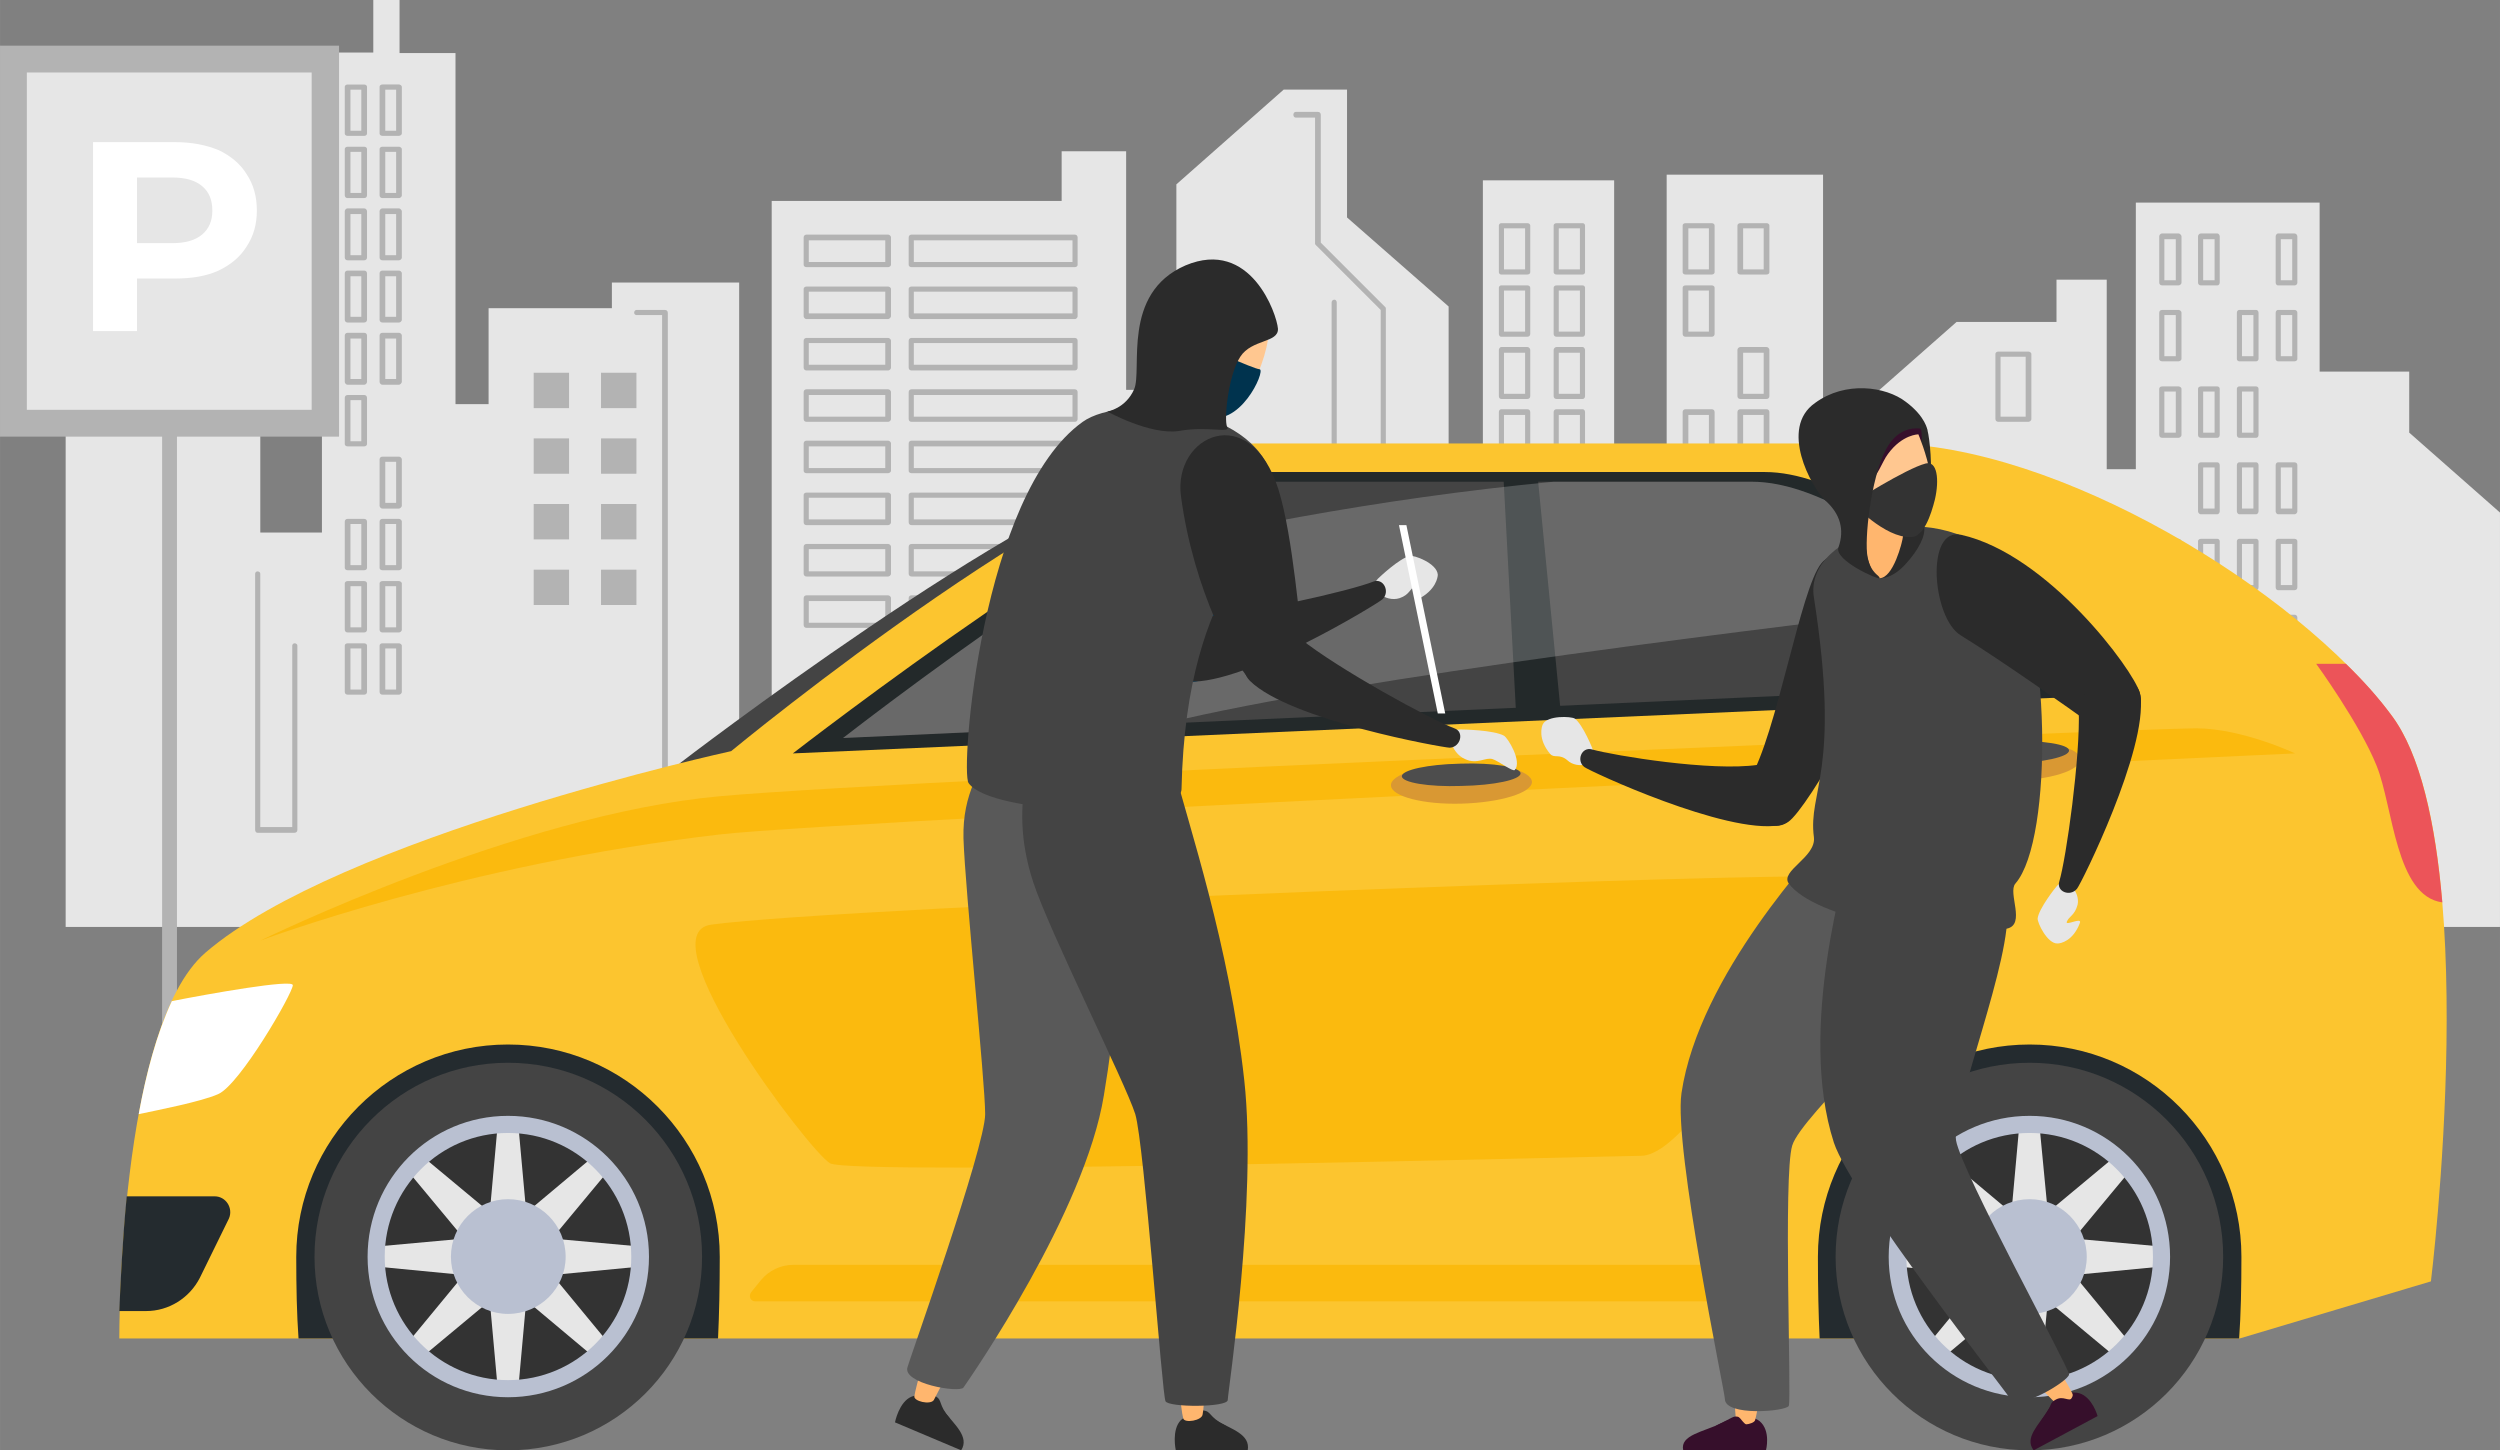 <?xml version="1.0" encoding="UTF-8"?>
<!DOCTYPE svg PUBLIC "-//W3C//DTD SVG 1.0//EN" "http://www.w3.org/TR/2001/REC-SVG-20010904/DTD/svg10.dtd">
<!-- Creator: CorelDRAW X7 -->
<svg xmlns="http://www.w3.org/2000/svg" xml:space="preserve" width="66.961mm" height="38.846mm" version="1.0" style="shape-rendering:geometricPrecision; text-rendering:geometricPrecision; image-rendering:optimizeQuality; fill-rule:evenodd; clip-rule:evenodd"
viewBox="0 0 4380 2541"
 xmlns:xlink="http://www.w3.org/1999/xlink">
 <rect x="0" y="0" width="4380" height="2541" fill="#808080" stroke="none"/>
 <defs>
  <style type="text/css">
   <![CDATA[
    .fil15 {fill:#2B2B2B}
    .fil3 {fill:#444444}
    .fil17 {fill:#595959}
    .fil19 {fill:#00334E;fill-rule:nonzero}
    .fil14 {fill:#004B75;fill-rule:nonzero}
    .fil5 {fill:#23292A;fill-rule:nonzero}
    .fil6 {fill:#242B2F;fill-rule:nonzero}
    .fil7 {fill:#333333;fill-rule:nonzero}
    .fil20 {fill:#360F2B;fill-rule:nonzero}
    .fil13 {fill:#4D4D4D;fill-rule:nonzero}
    .fil1 {fill:#B3B3B3;fill-rule:nonzero}
    .fil8 {fill:#B9C0D1;fill-rule:nonzero}
    .fil12 {fill:#D99833;fill-rule:nonzero}
    .fil0 {fill:#E6E6E6;fill-rule:nonzero}
    .fil10 {fill:#EC5459;fill-rule:nonzero}
    .fil9 {fill:#FBBA0E;fill-rule:nonzero}
    .fil4 {fill:#FCC52F;fill-rule:nonzero}
    .fil16 {fill:#FFB66E;fill-rule:nonzero}
    .fil18 {fill:#FFC790;fill-rule:nonzero}
    .fil2 {fill:white;fill-rule:nonzero}
    .fil11 {fill:white;fill-rule:nonzero;fill-opacity:0.2}
   ]]>
  </style>
 </defs>
 <g id="Layer_x0020_1">
  <g id="_2447475729120">
   <g>
    <polygon class="fil0" points="115,1624 115,555 317,435 456,435 456,933 564,933 564,92 654,92 654,0 700,0 700,93 798,93 798,708 856,708 856,540 1072,540 1072,495 1295,495 1295,1296 1352,1296 1352,352 1860,352 1860,265 1973,265 1973,683 2061,683 2061,323 2249,157 2360,157 2360,381 2538,537 2538,1196 2598,1196 2598,316 2828,316 2828,790 2920,790 2920,306 3194,306 3194,986 3260,986 3260,712 3428,564 3603,564 3603,490 3691,490 3691,822 3742,822 3742,355 4064,355 4064,651 4221,651 4221,758 4380,898 4380,1624 "/>
    <path class="fil1" d="M699 238l-29 0c-3,0 -5,-2 -5,-4l0 -82c0,-2 2,-4 5,-4l29 0c2,0 5,2 5,4l0 82c0,2 -3,4 -5,4zm3118 262l-29 0c-3,0 -5,-2 -5,-5l0 -81c0,-2 2,-5 5,-5l29 0c2,0 5,3 5,5l0 81c0,3 -3,5 -5,5zm-263 239l-53 0c-3,0 -5,-2 -5,-5l0 -114c0,-2 2,-4 5,-4l53 0c2,0 5,2 5,4l0 114c0,3 -3,5 -5,5zm-49 -9l0 0 44 0 0 -105 -44 0 0 105zm-410 78l-46 0c-3,0 -5,-2 -5,-5l0 -81c0,-3 2,-5 5,-5l46 0c3,0 5,2 5,5l0 81c0,3 -2,5 -5,5zm-41 -10l0 0 36 0 0 -71 -36 0 0 71zm-55 10l-46 0c-3,0 -5,-2 -5,-5l0 -81c0,-3 2,-5 5,-5l46 0c3,0 5,2 5,5l0 81c0,3 -2,5 -5,5zm-41 -10l0 0 36 0 0 -71 -36 0 0 71zm137 -99l-46 0c-3,0 -5,-2 -5,-5l0 -81c0,-2 2,-5 5,-5l46 0c3,0 5,3 5,5l0 81c0,3 -2,5 -5,5zm-41 -9l0 0 36 0 0 -72 -36 0 0 72zm-55 -100l-46 0c-3,0 -5,-2 -5,-5l0 -81c0,-2 2,-4 5,-4l46 0c3,0 5,2 5,4l0 81c0,3 -2,5 -5,5zm-41 -9l0 0 36 0 0 -72 -36 0 0 72zm137 -100l-46 0c-3,0 -5,-2 -5,-4l0 -82c0,-2 2,-4 5,-4l46 0c3,0 5,2 5,4l0 82c0,2 -2,4 -5,4zm-41 -9l0 0 36 0 0 -72 -36 0 0 72zm-55 9l-46 0c-3,0 -5,-2 -5,-4l0 -82c0,-2 2,-4 5,-4l46 0c3,0 5,2 5,4l0 82c0,2 -2,4 -5,4zm-41 -9l0 0 36 0 0 -72 -36 0 0 72zm-282 9l-46 0c-2,0 -4,-2 -4,-4l0 -82c0,-2 2,-4 4,-4l46 0c3,0 5,2 5,4l0 82c0,2 -2,4 -5,4zm-41 -9l0 0 37 0 0 -72 -37 0 0 72zm138 9l-46 0c-3,0 -5,-2 -5,-4l0 -82c0,-2 2,-4 5,-4l46 0c2,0 4,2 4,4l0 82c0,2 -2,4 -4,4zm-42 -9l0 0 37 0 0 -72 -37 0 0 72zm-55 118l-46 0c-2,0 -4,-2 -4,-5l0 -81c0,-2 2,-4 4,-4l46 0c3,0 5,2 5,4l0 81c0,3 -2,5 -5,5zm-41 -9l0 0 37 0 0 -72 -37 0 0 72zm138 9l-46 0c-3,0 -5,-2 -5,-5l0 -81c0,-2 2,-4 5,-4l46 0c2,0 4,2 4,4l0 81c0,3 -2,5 -4,5zm-42 -9l0 0 37 0 0 -72 -37 0 0 72zm-55 118l-46 0c-2,0 -4,-2 -4,-5l0 -81c0,-2 2,-5 4,-5l46 0c3,0 5,3 5,5l0 81c0,3 -2,5 -5,5zm-41 -9l0 0 37 0 0 -72 -37 0 0 72zm138 9l-46 0c-3,0 -5,-2 -5,-5l0 -81c0,-2 2,-5 5,-5l46 0c2,0 4,3 4,5l0 81c0,3 -2,5 -4,5zm-42 -9l0 0 37 0 0 -72 -37 0 0 72zm-55 118l-46 0c-2,0 -4,-2 -4,-5l0 -81c0,-3 2,-5 4,-5l46 0c3,0 5,2 5,5l0 81c0,3 -2,5 -5,5zm-41 -10l0 0 37 0 0 -71 -37 0 0 71zm138 10l-46 0c-3,0 -5,-2 -5,-5l0 -81c0,-3 2,-5 5,-5l46 0c2,0 4,2 4,5l0 81c0,3 -2,5 -4,5zm-42 -10l0 0 37 0 0 -71 -37 0 0 71zm1289 637l-29 0c-2,0 -4,-2 -4,-5l0 -81c0,-3 2,-5 4,-5l29 0c3,0 5,2 5,5l0 81c0,3 -2,5 -5,5zm-24 -10l0 0 20 0 0 -71 -20 0 0 71zm-43 10l-30 0c-2,0 -4,-2 -4,-5l0 -81c0,-3 2,-5 4,-5l30 0c2,0 4,2 4,5l0 81c0,3 -2,5 -4,5zm-25 -10l0 0 20 0 0 -71 -20 0 0 71zm-43 10l-29 0c-3,0 -5,-2 -5,-5l0 -81c0,-3 2,-5 5,-5l29 0c2,0 4,2 4,5l0 81c0,3 -2,5 -4,5zm-25 -10l0 0 20 0 0 -71 -20 0 0 71zm-43 10l-29 0c-3,0 -5,-2 -5,-5l0 -81c0,-3 2,-5 5,-5l29 0c2,0 5,2 5,5l0 81c0,3 -3,5 -5,5zm-25 -10l0 0 20 0 0 -71 -20 0 0 71zm228 -124l-29 0c-2,0 -4,-2 -4,-5l0 -81c0,-2 2,-4 4,-4l29 0c3,0 5,2 5,4l0 81c0,3 -2,5 -5,5zm-24 -9l0 0 20 0 0 -72 -20 0 0 72zm-43 9l-30 0c-2,0 -4,-2 -4,-5l0 -81c0,-2 2,-4 4,-4l30 0c2,0 4,2 4,4l0 81c0,3 -2,5 -4,5zm-25 -9l0 0 20 0 0 -72 -20 0 0 72zm-43 9l-29 0c-3,0 -5,-2 -5,-5l0 -81c0,-2 2,-4 5,-4l29 0c2,0 4,2 4,4l0 81c0,3 -2,5 -4,5zm-25 -9l0 0 20 0 0 -72 -20 0 0 72zm-43 9l-29 0c-3,0 -5,-2 -5,-5l0 -81c0,-2 2,-4 5,-4l29 0c2,0 5,2 5,4l0 81c0,3 -3,5 -5,5zm-25 -9l0 0 20 0 0 -72 -20 0 0 72zm228 -124l-29 0c-2,0 -4,-3 -4,-5l0 -81c0,-3 2,-5 4,-5l29 0c3,0 5,2 5,5l0 81c0,2 -2,5 -5,5zm-24 -10l0 0 20 0 0 -72 -20 0 0 72zm-43 10l-30 0c-2,0 -4,-3 -4,-5l0 -81c0,-3 2,-5 4,-5l30 0c2,0 4,2 4,5l0 81c0,2 -2,5 -4,5zm-25 -10l0 0 20 0 0 -72 -20 0 0 72zm-43 10l-29 0c-3,0 -5,-3 -5,-5l0 -81c0,-3 2,-5 5,-5l29 0c2,0 4,2 4,5l0 81c0,2 -2,5 -4,5zm-25 -10l0 0 20 0 0 -72 -20 0 0 72zm-43 10l-29 0c-3,0 -5,-3 -5,-5l0 -81c0,-3 2,-5 5,-5l29 0c2,0 5,2 5,5l0 81c0,2 -3,5 -5,5zm-25 -10l0 0 20 0 0 -72 -20 0 0 72zm228 -124l-29 0c-2,0 -4,-2 -4,-5l0 -81c0,-2 2,-4 4,-4l29 0c3,0 5,2 5,4l0 81c0,3 -2,5 -5,5zm-24 -9l0 0 20 0 0 -72 -20 0 0 72zm-43 9l-30 0c-2,0 -4,-2 -4,-5l0 -81c0,-2 2,-4 4,-4l30 0c2,0 4,2 4,4l0 81c0,3 -2,5 -4,5zm-25 -9l0 0 20 0 0 -72 -20 0 0 72zm-43 9l-29 0c-3,0 -5,-2 -5,-5l0 -81c0,-2 2,-4 5,-4l29 0c2,0 4,2 4,4l0 81c0,3 -2,5 -4,5zm-25 -9l0 0 20 0 0 -72 -20 0 0 72zm-43 9l-29 0c-3,0 -5,-2 -5,-5l0 -81c0,-2 2,-4 5,-4l29 0c2,0 5,2 5,4l0 81c0,3 -3,5 -5,5zm-25 -9l0 0 20 0 0 -72 -20 0 0 72zm228 -124l-29 0c-2,0 -4,-3 -4,-5l0 -81c0,-3 2,-5 4,-5l29 0c3,0 5,2 5,5l0 81c0,2 -2,5 -5,5zm-24 -10l0 0 20 0 0 -72 -20 0 0 72zm-43 10l-30 0c-2,0 -4,-3 -4,-5l0 -81c0,-3 2,-5 4,-5l30 0c2,0 4,2 4,5l0 81c0,2 -2,5 -4,5zm-25 -10l0 0 20 0 0 -72 -20 0 0 72zm-43 10l-29 0c-3,0 -5,-3 -5,-5l0 -81c0,-3 2,-5 5,-5l29 0c2,0 4,2 4,5l0 81c0,2 -2,5 -4,5zm-25 -10l0 0 20 0 0 -72 -20 0 0 72zm93 -124l-30 0c-2,0 -4,-2 -4,-5l0 -81c0,-2 2,-4 4,-4l30 0c2,0 4,2 4,4l0 81c0,3 -2,5 -4,5zm-25 -9l0 0 20 0 0 -72 -20 0 0 72zm-43 9l-29 0c-3,0 -5,-2 -5,-5l0 -81c0,-2 2,-4 5,-4l29 0c2,0 4,2 4,4l0 81c0,3 -2,5 -4,5zm-25 -9l0 0 20 0 0 -72 -20 0 0 72zm-43 9l-29 0c-3,0 -5,-2 -5,-5l0 -81c0,-2 2,-4 5,-4l29 0c2,0 5,2 5,4l0 81c0,3 -3,5 -5,5zm-25 -9l0 0 20 0 0 -72 -20 0 0 72zm228 -125l-29 0c-2,0 -4,-2 -4,-4l0 -81c0,-3 2,-5 4,-5l29 0c3,0 5,2 5,5l0 81c0,2 -2,4 -5,4zm-24 -9l0 0 20 0 0 -72 -20 0 0 72zm-43 9l-30 0c-2,0 -4,-2 -4,-4l0 -81c0,-3 2,-5 4,-5l30 0c2,0 4,2 4,5l0 81c0,2 -2,4 -4,4zm-25 -9l0 0 20 0 0 -72 -20 0 0 72zm-111 9l-29 0c-3,0 -5,-2 -5,-4l0 -81c0,-3 2,-5 5,-5l29 0c2,0 5,2 5,5l0 81c0,2 -3,4 -5,4zm-25 -9l0 0 20 0 0 -72 -20 0 0 72zm228 -124l-29 0c-2,0 -4,-2 -4,-5l0 -81c0,-2 2,-5 4,-5l29 0c3,0 5,3 5,5l0 81c0,3 -2,5 -5,5zm-24 -9l0 0 20 0 0 -72 -20 0 0 72zm-111 9l-29 0c-3,0 -5,-2 -5,-5l0 -81c0,-2 2,-5 5,-5l29 0c2,0 4,3 4,5l0 81c0,3 -2,5 -4,5zm-25 -9l0 0 20 0 0 -72 -20 0 0 72zm-68 0l0 0 20 0 0 -72 -20 0 0 72zm-2795 569l-62 0 0 -62 62 0 0 62zm0 -115l-62 0 0 -62 62 0 0 62zm0 -115l-62 0 0 -62 62 0 0 62zm0 -115l-62 0 0 -62 62 0 0 62zm118 345l-62 0 0 -62 62 0 0 62zm0 -115l-62 0 0 -62 62 0 0 62zm0 -115l-62 0 0 -62 62 0 0 62zm0 -115l-62 0 0 -62 62 0 0 62zm50 644c-3,0 -5,-2 -5,-4l0 -803 -45 0c-2,0 -4,-2 -4,-4 0,-3 2,-5 4,-5l50 0c3,0 5,2 5,5l0 807c0,2 -2,4 -5,4zm-649 100l-65 0c-2,0 -4,-2 -4,-5l0 -449c0,-2 2,-4 4,-4 3,0 5,2 5,4l0 444 56 0 0 -318c0,-2 2,-4 4,-4 3,0 5,2 5,4l0 323c0,3 -2,5 -5,5zm1908 -111c-3,0 -5,-2 -5,-5l0 -800 -113 -113c-1,-1 -2,-2 -2,-3l0 -221 -34 0c-2,0 -4,-2 -4,-5 0,-3 2,-5 4,-5l39 0c3,0 5,2 5,5l0 224 113 113c1,1 1,2 1,3l0 802c0,3 -2,5 -4,5zm-86 0c-3,0 -5,-2 -5,-5l0 -813c0,-3 2,-5 5,-5 2,0 4,2 4,5l0 813c0,3 -2,5 -4,5zm-782 -248l-143 0c-3,0 -5,-2 -5,-5l0 -47c0,-3 2,-5 5,-5l143 0c2,0 5,2 5,5l0 47c0,3 -3,5 -5,5zm-139 -9l0 0 134 0 0 -38 -134 0 0 38zm466 9l-286 0c-3,0 -5,-2 -5,-5l0 -47c0,-3 2,-5 5,-5l286 0c3,0 5,2 5,5l0 47c0,3 -2,5 -5,5zm-282 -9l0 0 278 0 0 -38 -278 0 0 38zm-45 -81l-143 0c-3,0 -5,-2 -5,-5l0 -47c0,-3 2,-5 5,-5l143 0c2,0 5,2 5,5l0 47c0,3 -3,5 -5,5zm-139 -9l0 0 134 0 0 -39 -134 0 0 39zm466 9l-286 0c-3,0 -5,-2 -5,-5l0 -47c0,-3 2,-5 5,-5l286 0c3,0 5,2 5,5l0 47c0,3 -2,5 -5,5zm-282 -9l0 0 278 0 0 -39 -278 0 0 39zm-45 -81l-143 0c-3,0 -5,-2 -5,-5l0 -48c0,-2 2,-4 5,-4l143 0c2,0 5,2 5,4l0 48c0,3 -3,5 -5,5zm-139 -10l0 0 134 0 0 -38 -134 0 0 38zm466 10l-286 0c-3,0 -5,-2 -5,-5l0 -48c0,-2 2,-4 5,-4l286 0c3,0 5,2 5,4l0 48c0,3 -2,5 -5,5zm-282 -10l0 0 278 0 0 -38 -278 0 0 38zm-45 -81l-143 0c-3,0 -5,-2 -5,-4l0 -48c0,-3 2,-5 5,-5l143 0c2,0 5,2 5,5l0 48c0,2 -3,4 -5,4zm-139 -9l0 0 134 0 0 -38 -134 0 0 38zm466 9l-286 0c-3,0 -5,-2 -5,-4l0 -48c0,-3 2,-5 5,-5l286 0c3,0 5,2 5,5l0 48c0,2 -2,4 -5,4zm-282 -9l0 0 278 0 0 -38 -278 0 0 38zm-45 -81l-143 0c-3,0 -5,-2 -5,-5l0 -47c0,-3 2,-5 5,-5l143 0c2,0 5,2 5,5l0 47c0,3 -3,5 -5,5zm-139 -9l0 0 134 0 0 -38 -134 0 0 38zm466 9l-286 0c-3,0 -5,-2 -5,-5l0 -47c0,-3 2,-5 5,-5l286 0c3,0 5,2 5,5l0 47c0,3 -2,5 -5,5zm-282 -9l0 0 278 0 0 -38 -278 0 0 38zm-45 -81l-143 0c-3,0 -5,-2 -5,-5l0 -47c0,-3 2,-5 5,-5l143 0c2,0 5,2 5,5l0 47c0,3 -3,5 -5,5zm-139 -10l0 0 134 0 0 -38 -134 0 0 38zm466 10l-286 0c-3,0 -5,-2 -5,-5l0 -47c0,-3 2,-5 5,-5l286 0c3,0 5,2 5,5l0 47c0,3 -2,5 -5,5zm-282 -10l0 0 278 0 0 -38 -278 0 0 38zm-45 -80l-143 0c-3,0 -5,-3 -5,-5l0 -48c0,-2 2,-4 5,-4l143 0c2,0 5,2 5,4l0 48c0,2 -3,5 -5,5zm-139 -10l0 0 134 0 0 -38 -134 0 0 38zm466 10l-286 0c-3,0 -5,-3 -5,-5l0 -48c0,-2 2,-4 5,-4l286 0c3,0 5,2 5,4l0 48c0,2 -2,5 -5,5zm-282 -10l0 0 278 0 0 -38 -278 0 0 38zm-45 -81l-143 0c-3,0 -5,-2 -5,-4l0 -48c0,-3 2,-5 5,-5l143 0c2,0 5,2 5,5l0 48c0,2 -3,4 -5,4zm-139 -9l0 0 134 0 0 -38 -134 0 0 38zm466 9l-286 0c-3,0 -5,-2 -5,-4l0 -48c0,-3 2,-5 5,-5l286 0c3,0 5,2 5,5l0 48c0,2 -2,4 -5,4zm-282 -9l0 0 278 0 0 -38 -278 0 0 38zm-963 323l-29 0c-3,0 -5,-2 -5,-4l0 -81c0,-3 2,-5 5,-5l29 0c3,0 5,2 5,5l0 81c0,2 -2,4 -5,4zm-24 -9l0 0 19 0 0 -72 -19 0 0 72zm85 118l-29 0c-3,0 -5,-3 -5,-5l0 -81c0,-3 2,-5 5,-5l29 0c2,0 5,2 5,5l0 81c0,2 -3,5 -5,5zm-24 -10l0 0 19 0 0 -72 -19 0 0 72zm-37 -207l-29 0c-3,0 -5,-3 -5,-5l0 -81c0,-3 2,-5 5,-5l29 0c3,0 5,2 5,5l0 81c0,2 -2,5 -5,5zm-24 -10l0 0 19 0 0 -71 -19 0 0 71zm85 10l-29 0c-3,0 -5,-3 -5,-5l0 -81c0,-3 2,-5 5,-5l29 0c2,0 5,2 5,5l0 81c0,2 -3,5 -5,5zm-24 -10l0 0 19 0 0 -71 -19 0 0 71zm-37 553l-29 0c-3,0 -5,-2 -5,-5l0 -81c0,-2 2,-4 5,-4l29 0c3,0 5,2 5,4l0 81c0,3 -2,5 -5,5zm-24 -9l0 0 19 0 0 -72 -19 0 0 72zm85 9l-29 0c-3,0 -5,-2 -5,-5l0 -81c0,-2 2,-4 5,-4l29 0c2,0 5,2 5,4l0 81c0,3 -3,5 -5,5zm-24 -9l0 0 19 0 0 -72 -19 0 0 72zm-37 -100l-29 0c-3,0 -5,-2 -5,-5l0 -81c0,-2 2,-4 5,-4l29 0c3,0 5,2 5,4l0 81c0,3 -2,5 -5,5zm-24 -9l0 0 19 0 0 -72 -19 0 0 72zm85 9l-29 0c-3,0 -5,-2 -5,-5l0 -81c0,-2 2,-4 5,-4l29 0c2,0 5,2 5,4l0 81c0,3 -3,5 -5,5zm-24 -9l0 0 19 0 0 -72 -19 0 0 72zm-37 -100l-29 0c-3,0 -5,-2 -5,-4l0 -81c0,-3 2,-5 5,-5l29 0c3,0 5,2 5,5l0 81c0,2 -2,4 -5,4zm-24 -9l0 0 19 0 0 -72 -19 0 0 72zm85 9l-29 0c-3,0 -5,-2 -5,-4l0 -81c0,-3 2,-5 5,-5l29 0c2,0 5,2 5,5l0 81c0,2 -3,4 -5,4zm-24 -9l0 0 19 0 0 -72 -19 0 0 72zm-37 -425l-29 0c-3,0 -5,-2 -5,-5l0 -81c0,-3 2,-5 5,-5l29 0c3,0 5,2 5,5l0 81c0,3 -2,5 -5,5zm-24 -10l0 0 19 0 0 -71 -19 0 0 71zm85 10l-29 0c-3,0 -5,-2 -5,-5l0 -81c0,-3 2,-5 5,-5l29 0c2,0 5,2 5,5l0 81c0,3 -3,5 -5,5zm-24 -10l0 0 19 0 0 -71 -19 0 0 71zm-37 -99l-29 0c-3,0 -5,-2 -5,-5l0 -81c0,-2 2,-5 5,-5l29 0c3,0 5,3 5,5l0 81c0,3 -2,5 -5,5zm-24 -9l0 0 19 0 0 -72 -19 0 0 72zm85 9l-29 0c-3,0 -5,-2 -5,-5l0 -81c0,-2 2,-5 5,-5l29 0c2,0 5,3 5,5l0 81c0,3 -3,5 -5,5zm-24 -9l0 0 19 0 0 -72 -19 0 0 72zm-37 -100l-29 0c-3,0 -5,-2 -5,-5l0 -81c0,-2 2,-4 5,-4l29 0c3,0 5,2 5,4l0 81c0,3 -2,5 -5,5zm-24 -9l0 0 19 0 0 -72 -19 0 0 72zm85 9l-29 0c-3,0 -5,-2 -5,-5l0 -81c0,-2 2,-4 5,-4l29 0c2,0 5,2 5,4l0 81c0,3 -3,5 -5,5zm-24 -9l0 0 19 0 0 -72 -19 0 0 72zm-37 -100l-29 0c-3,0 -5,-2 -5,-4l0 -82c0,-2 2,-4 5,-4l29 0c3,0 5,2 5,4l0 82c0,2 -2,4 -5,4zm-24 -9l0 0 19 0 0 -72 -19 0 0 72zm61 0l0 0 19 0 0 -72 -19 0 0 72z"/>
   </g>
   <g>
    <polygon class="fil1" points="310,147 284,147 284,2309 310,2309 "/>
    <polygon class="fil1" points="594,765 0,765 0,80 594,80 "/>
    <polygon class="fil0" points="47,718 47,127 546,127 546,718 "/>
    <g>
     <path class="fil2" d="M383 263c21,10 38,24 49,42 12,18 18,39 18,64 0,24 -6,45 -18,63 -11,18 -28,32 -49,42 -22,10 -47,14 -77,14l-66 0 0 92 -77 0 0 -331 143 0c30,0 55,5 77,14zm-29 148l0 0c12,-10 18,-24 18,-42 0,-19 -6,-33 -18,-43 -12,-10 -29,-15 -52,-15l-62 0 0 115 62 0c23,0 40,-5 52,-15z"/>
    </g>
   </g>
   <g>
    <path class="fil3" d="M1190 1338c0,0 600,-461 847,-520 248,-59 -712,520 -712,520l-135 0z"/>
    <path class="fil4" d="M209 2345l3715 0 335 -100c0,0 96,-775 -70,-993 -165,-219 -585,-475 -886,-475 -301,0 -840,0 -1105,0 -265,0 -917,539 -917,539 0,0 -685,150 -921,353 -153,132 -151,676 -151,676z"/>
    <path class="fil5" d="M1389 1320c0,0 636,-493 801,-493 187,0 674,0 902,0 228,0 564,393 564,393l-2267 100z"/>
    <path class="fil3" d="M1477 1293c0,0 576,-449 735,-449 179,0 638,0 857,0 219,0 522,354 522,354l-2114 95z"/>
    <path class="fil6" d="M1258 2345c2,-42 3,-89 3,-143 0,-205 -166,-372 -371,-372 -205,0 -371,167 -371,372 0,54 1,101 4,143l735 0z"/>
    <path class="fil6" d="M3923 2345c3,-42 4,-89 4,-143 0,-205 -166,-372 -371,-372 -205,0 -371,167 -371,372 0,54 1,101 3,143l735 0z"/>
    <g>
     <path class="fil3" d="M1230 2202c0,187 -152,339 -340,339 -187,0 -339,-152 -339,-339 0,-188 152,-340 339,-340 188,0 340,152 340,340z"/>
     <g>
      <path class="fil7" d="M1113 2202c0,122 -100,222 -223,222 -123,0 -222,-100 -222,-222 0,-123 99,-223 222,-223 123,0 223,100 223,223z"/>
     </g>
     <g>
      <g>
       <polygon class="fil0" points="908,1970 872,1970 856,2147 924,2147 "/>
       <polygon class="fil0" points="872,2433 908,2433 924,2256 856,2256 "/>
      </g>
      <g>
       <polygon class="fil0" points="739,2025 714,2051 827,2187 876,2139 "/>
       <polygon class="fil0" points="1041,2378 1066,2353 953,2216 905,2264 "/>
      </g>
      <g>
       <polygon class="fil0" points="659,2184 659,2219 835,2236 835,2168 "/>
       <polygon class="fil0" points="1122,2219 1122,2184 945,2168 945,2236 "/>
      </g>
      <g>
       <polygon class="fil0" points="714,2353 739,2378 876,2264 827,2216 "/>
       <polygon class="fil0" points="1066,2051 1041,2025 905,2139 953,2187 "/>
      </g>
     </g>
     <g>
      <path class="fil8" d="M991 2202c0,55 -45,100 -101,100 -55,0 -100,-45 -100,-100 0,-56 45,-101 100,-101 56,0 101,45 101,101z"/>
     </g>
     <g>
      <g>
       <path class="fil8" d="M890 1955c-136,0 -246,110 -246,247 0,136 110,246 246,246 136,0 247,-110 247,-246 0,-137 -111,-247 -247,-247zm0 463l0 0c-119,0 -216,-97 -216,-216 0,-120 97,-217 216,-217 120,0 216,97 216,217 0,119 -96,216 -216,216z"/>
      </g>
     </g>
    </g>
    <g>
     <path class="fil3" d="M3895 2202c0,187 -152,339 -339,339 -188,0 -340,-152 -340,-339 0,-188 152,-340 340,-340 187,0 339,152 339,340z"/>
     <g>
      <path class="fil7" d="M3778 2202c0,122 -100,222 -222,222 -123,0 -223,-100 -223,-222 0,-123 100,-223 223,-223 122,0 222,100 222,223z"/>
     </g>
     <g>
      <g>
       <polygon class="fil0" points="3573,1970 3538,1970 3522,2147 3590,2147 "/>
       <polygon class="fil0" points="3538,2433 3573,2433 3590,2256 3522,2256 "/>
      </g>
      <g>
       <polygon class="fil0" points="3405,2025 3380,2051 3493,2187 3541,2139 "/>
       <polygon class="fil0" points="3707,2378 3732,2353 3619,2216 3570,2264 "/>
      </g>
      <g>
       <polygon class="fil0" points="3324,2184 3324,2219 3501,2236 3501,2168 "/>
       <polygon class="fil0" points="3787,2219 3787,2184 3611,2168 3611,2236 "/>
      </g>
      <g>
       <polygon class="fil0" points="3380,2353 3405,2378 3541,2264 3493,2216 "/>
       <polygon class="fil0" points="3732,2051 3707,2025 3570,2139 3619,2187 "/>
      </g>
     </g>
     <g>
      <path class="fil8" d="M3656 2202c0,55 -45,100 -100,100 -56,0 -101,-45 -101,-100 0,-56 45,-101 101,-101 55,0 100,45 100,101z"/>
     </g>
     <path class="fil8" d="M3556 1955c-137,0 -247,110 -247,247 0,136 110,246 247,246 136,0 246,-110 246,-246 0,-137 -110,-247 -246,-247zm0 463l0 0c-120,0 -216,-97 -216,-216 0,-120 96,-217 216,-217 119,0 216,97 216,217 0,119 -97,216 -216,216z"/>
    </g>
    <path class="fil9" d="M456 1648c0,0 451,-221 805,-253 355,-32 2504,-119 2586,-119 81,0 174,44 174,44 0,0 -2538,116 -2760,142 -449,52 -805,186 -805,186z"/>
    <path class="fil2" d="M243 1952c33,-7 110,-22 139,-35 38,-16 131,-177 131,-191 0,-11 -146,15 -212,28 -26,56 -45,126 -58,198z"/>
    <path class="fil10" d="M4189 1252c-22,-30 -49,-60 -79,-89l-52 0c0,0 77,106 106,179 29,72 33,228 115,239 -12,-137 -38,-261 -90,-329z"/>
    <path class="fil6" d="M209 2297l47 0c40,0 76,-23 94,-58l51 -104c8,-18 -5,-39 -25,-39l-154 0c-8,82 -11,155 -13,201z"/>
    <path class="fil9" d="M1390 2216l1654 0c21,0 41,8 56,21l28 23c8,7 4,20 -7,20l-1798 0c-8,0 -12,-9 -7,-16l17 -21c14,-17 35,-27 57,-27z"/>
    <path class="fil9" d="M1246 1620c234,-32 1913,-94 1943,-83 30,12 -207,488 -314,488 -31,0 -1384,36 -1421,13 -38,-23 -324,-402 -208,-418z"/>
    <polygon class="fil5" points="2634,835 2656,1247 2734,1243 2694,835 "/>
    <path class="fil11" d="M2722 844c-314,30 -597,87 -810,140 -208,132 -435,309 -435,309l566 -26c321,-79 1088,-172 1410,-209 -107,-99 -259,-214 -384,-214 -88,0 -215,0 -347,0z"/>
    <g>
     <path class="fil12" d="M2684 1370c0,19 -55,36 -123,38 -68,2 -124,-13 -124,-32 -1,-19 54,-36 122,-38 68,-2 124,12 125,32z"/>
     <path class="fil13" d="M2664 1355c0,11 -46,21 -104,22 -57,2 -104,-6 -104,-17 0,-11 46,-21 103,-22 58,-2 105,6 105,17z"/>
    </g>
    <g>
     <path class="fil12" d="M3645 1330c0,20 -54,37 -123,38 -68,2 -123,-12 -124,-32 0,-19 55,-36 123,-38 68,-1 124,13 124,32z"/>
     <path class="fil13" d="M3625 1315c0,11 -46,21 -103,23 -58,1 -105,-7 -105,-17 0,-11 46,-21 104,-23 57,-1 104,6 104,17z"/>
    </g>
   </g>
   <g>
    <g>
     <path class="fil0" d="M2480 1026c-10,5 -10,16 -28,22 -25,8 -55,-17 -38,-34 3,-3 38,-36 56,-40 7,-2 48,13 49,33 0,4 -3,27 -35,43 -10,5 5,-27 -4,-24z"/>
     <path class="fil14" d="M2144 1124c-8,-36 -72,-238 -114,-316 -78,-145 -199,-58 -165,43 53,158 155,293 182,325 37,44 109,4 97,-52z"/>
     <path class="fil15" d="M2406 1019c-40,16 -222,58 -308,62 -48,2 -70,110 -15,113 98,6 332,-137 339,-144 14,-13 2,-38 -16,-31z"/>
    </g>
    <polygon class="fil2" points="2464,920 2451,920 2519,1250 2532,1250 "/>
    <g>
     <g>
      <path class="fil15" d="M1610 2454c6,6 17,-16 29,-8 13,8 4,14 25,39 5,6 -22,-1 -36,-6 -13,-6 -24,-29 -18,-25z"/>
      <path class="fil15" d="M1684 2541l-116 -49c0,0 7,-36 29,-45 10,-4 33,-7 55,23 20,26 47,47 32,71z"/>
      <g>
       <path class="fil16" d="M1632 2411c8,3 16,6 20,11 -7,13 -10,20 -16,31 -6,9 -36,2 -34,-7 2,-12 5,-21 9,-38 7,0 13,0 21,3z"/>
      </g>
     </g>
     <g>
      <path class="fil17" d="M1743 1300c-24,47 -57,89 -55,169 3,92 38,426 38,483 0,58 -133,431 -136,443 -10,29 91,46 98,36 14,-20 213,-308 246,-512 40,-237 32,-445 24,-485 -16,-81 -184,-192 -215,-134z"/>
     </g>
    </g>
    <g>
     <g>
      <path class="fil15" d="M2084 2490c8,2 10,-22 24,-19 15,2 9,11 38,26 7,3 -21,8 -35,8 -15,0 -34,-17 -27,-15z"/>
      <path class="fil15" d="M2186 2541l-126 0c0,0 -8,-36 9,-53 8,-7 28,-19 60,0 29,16 62,25 57,53z"/>
      <g>
       <path class="fil16" d="M2088 2441c9,0 16,-1 22,2 -1,15 -1,24 -3,35 -1,11 -32,16 -34,7 -3,-12 -3,-21 -6,-39 7,-2 12,-4 21,-5z"/>
      </g>
     </g>
     <g>
      <path class="fil3" d="M1798 1360c-10,51 -12,111 12,185 28,86 162,353 179,407 16,54 47,493 53,503 5,11 108,11 109,-2 0,-13 52,-350 29,-560 -26,-238 -99,-451 -123,-547 -16,-69 -246,-50 -259,14z"/>
     </g>
    </g>
    <path class="fil3" d="M1897 739c-178,127 -215,613 -200,633 40,57 372,64 373,11 8,-384 174,-437 162,-529 -18,-144 -265,-165 -335,-115z"/>
    <g>
     <path class="fil0" d="M2615 1330c-12,-4 -27,10 -48,0 -26,-11 -36,-52 -9,-52 5,0 59,1 77,11 7,4 32,45 19,60 -3,4 -29,-16 -39,-19z"/>
     <path class="fil15" d="M2284 1136c-7,-36 -18,-194 -44,-278 -50,-158 -185,-95 -171,11 22,165 94,299 126,327 40,36 97,-18 89,-60z"/>
     <path class="fil15" d="M2548 1276c-41,-15 -204,-104 -271,-158 -38,-30 -126,36 -87,75 70,69 339,117 350,117 19,-1 26,-28 8,-34z"/>
    </g>
    <g>
     <path class="fil16" d="M2046 599c0,0 -25,79 -41,118 -3,6 10,6 36,10 28,3 48,9 58,4 6,-3 5,-48 29,-118 5,-15 -82,-14 -82,-14z"/>
     <g>
      <path class="fil18" d="M2121 584c0,0 -67,131 5,143 63,11 112,-144 94,-175 -10,-19 -99,32 -99,32z"/>
      <path class="fil18" d="M2134 603c-8,17 -18,30 -28,25 -11,-5 -14,-19 -7,-39 5,-18 15,-30 30,-18 10,7 12,15 5,32z"/>
     </g>
     <path class="fil19" d="M2207 647c11,2 -36,107 -96,81 -61,-26 -5,-123 -5,-123 0,0 89,41 101,42z"/>
     <path class="fil15" d="M1940 721c0,0 32,-5 47,-39 15,-34 -23,-168 90,-217 114,-48 160,85 162,111 1,25 -46,18 -66,49 -21,32 -29,111 -23,123 7,12 -34,-2 -84,7 -50,8 -126,-34 -126,-34z"/>
    </g>
   </g>
   <g>
    <g>
     <path class="fil15" d="M3065 1366c48,-79 89,-334 126,-379 36,-44 128,10 123,88 -7,101 -147,342 -181,365 -43,29 -89,-40 -68,-74z"/>
     <path class="fil0" d="M2746 1332c18,17 55,7 46,-15 -1,-4 -19,-48 -33,-58 -6,-4 -48,-6 -56,10 -2,4 -9,26 13,52 7,8 16,-1 30,11z"/>
     <path class="fil15" d="M2789 1313c40,11 210,39 291,27 54,-7 90,97 37,106 -93,16 -332,-95 -341,-102 -15,-11 -5,-36 13,-31z"/>
    </g>
    <g>
     <g>
      <path class="fil20" d="M2949 2541l145 0c0,0 9,-34 -11,-51 -9,-7 -29,-15 -66,3 -33,16 -74,21 -68,48z"/>
      <g>
       <path class="fil16" d="M3061 2447c-9,-1 -17,-1 -23,2 2,13 2,31 4,41 1,10 31,6 33,-2 3,-11 4,-20 7,-35 -7,-2 -13,-5 -21,-6z"/>
      </g>
      <path class="fil20" d="M3069 2500c-16,-3 -18,-17 -25,-18 -8,-1 -7,1 -36,15 -6,3 12,9 27,9 14,0 40,-5 34,-6z"/>
     </g>
     <g>
      <path class="fil17" d="M3402 1680c-28,82 -246,274 -262,327 -16,52 -1,445 -6,456 -4,10 -112,19 -112,-12 0,-12 -90,-439 -76,-536 31,-208 237,-424 262,-455 42,-52 245,69 194,220z"/>
     </g>
    </g>
    <g>
     <g>
      <path class="fil20" d="M3563 2541l112 -60c0,0 -9,-33 -32,-40 -10,-3 -33,-3 -54,28 -17,28 -43,50 -26,72z"/>
      <g>
       <path class="fil16" d="M3593 2418c-7,5 -13,10 -16,16 10,10 19,19 27,27 8,7 31,-11 27,-19 -5,-11 -10,-18 -18,-33 -7,3 -13,4 -20,9z"/>
      </g>
      <path class="fil20" d="M3631 2450c-7,6 -16,-5 -29,2 -13,7 -4,7 -23,33 -5,6 22,-3 35,-10 13,-7 22,-31 17,-25z"/>
     </g>
     <g>
      <path class="fil3" d="M3516 1588c12,86 -98,356 -89,410 9,54 198,398 198,410 0,11 -92,68 -105,40 -6,-11 -276,-353 -307,-446 -65,-201 23,-485 32,-525 14,-64 250,-47 271,111z"/>
     </g>
    </g>
    <path class="fil3" d="M3518 997c-114,-136 -359,-67 -340,50 48,307 -11,338 0,420 4,35 -60,59 -44,81 44,60 259,104 382,79 34,-7 1,-63 15,-79 68,-78 61,-461 -13,-551z"/>
    <g>
     <path class="fil0" d="M3621 1615c4,-10 14,-11 19,-30 5,-23 -21,-51 -36,-33 -3,3 -32,40 -34,57 -1,7 17,45 35,44 5,0 27,-4 39,-36 4,-11 -26,6 -23,-2z"/>
     <path class="fil15" d="M3660 1266c-29,-21 -152,-108 -225,-153 -50,-31 -62,-190 1,-176 152,34 302,237 313,277 15,50 -56,77 -89,52z"/>
     <path class="fil15" d="M3608 1544c12,-40 37,-218 34,-301 -2,-47 101,-77 108,-24 13,94 -104,330 -111,338 -12,15 -37,5 -31,-13z"/>
    </g>
    <g>
     <path class="fil15" d="M3293 1013c0,0 1,-2 5,-6 3,-3 12,-17 30,-47 19,-31 -9,-223 0,-227 9,-4 44,6 49,21 4,15 9,66 4,95 -5,29 -12,61 -10,74 3,14 -8,39 -33,66 -25,27 -45,24 -45,24z"/>
     <path class="fil16" d="M3257 874c0,0 9,49 10,67 2,44 16,71 26,72 24,0 40,-63 41,-73 8,-52 -7,-129 -7,-129l-70 63z"/>
     <g>
      <path class="fil20" d="M3367 771c0,0 6,-76 -76,-72 -22,2 -41,-1 -70,24 -35,30 -23,66 -25,80 -3,17 2,34 25,60 15,18 56,39 75,19 20,-20 71,-111 71,-111z"/>
      <path class="fil18" d="M3361 761c0,0 58,134 -6,158 -60,22 -81,-44 -81,-44 0,0 -24,9 -25,-22 -2,-33 20,-8 24,-10 16,-4 24,-34 35,-48 25,-34 53,-34 53,-34z"/>
      <path class="fil7" d="M3245 881c0,0 94,-60 129,-69 20,-5 24,28 16,63 -7,28 -20,66 -42,66 -46,2 -103,-60 -103,-60z"/>
     </g>
     <path class="fil15" d="M3377 754c0,0 -46,-20 -74,36 -25,49 -37,155 -31,186 6,30 22,32 21,37 0,4 -80,-31 -72,-54 11,-31 3,-59 -23,-82 -25,-24 -81,-127 -18,-171 53,-39 124,-29 159,-2 35,26 38,50 38,50z"/>
    </g>
   </g>
  </g>
 </g>
</svg>
